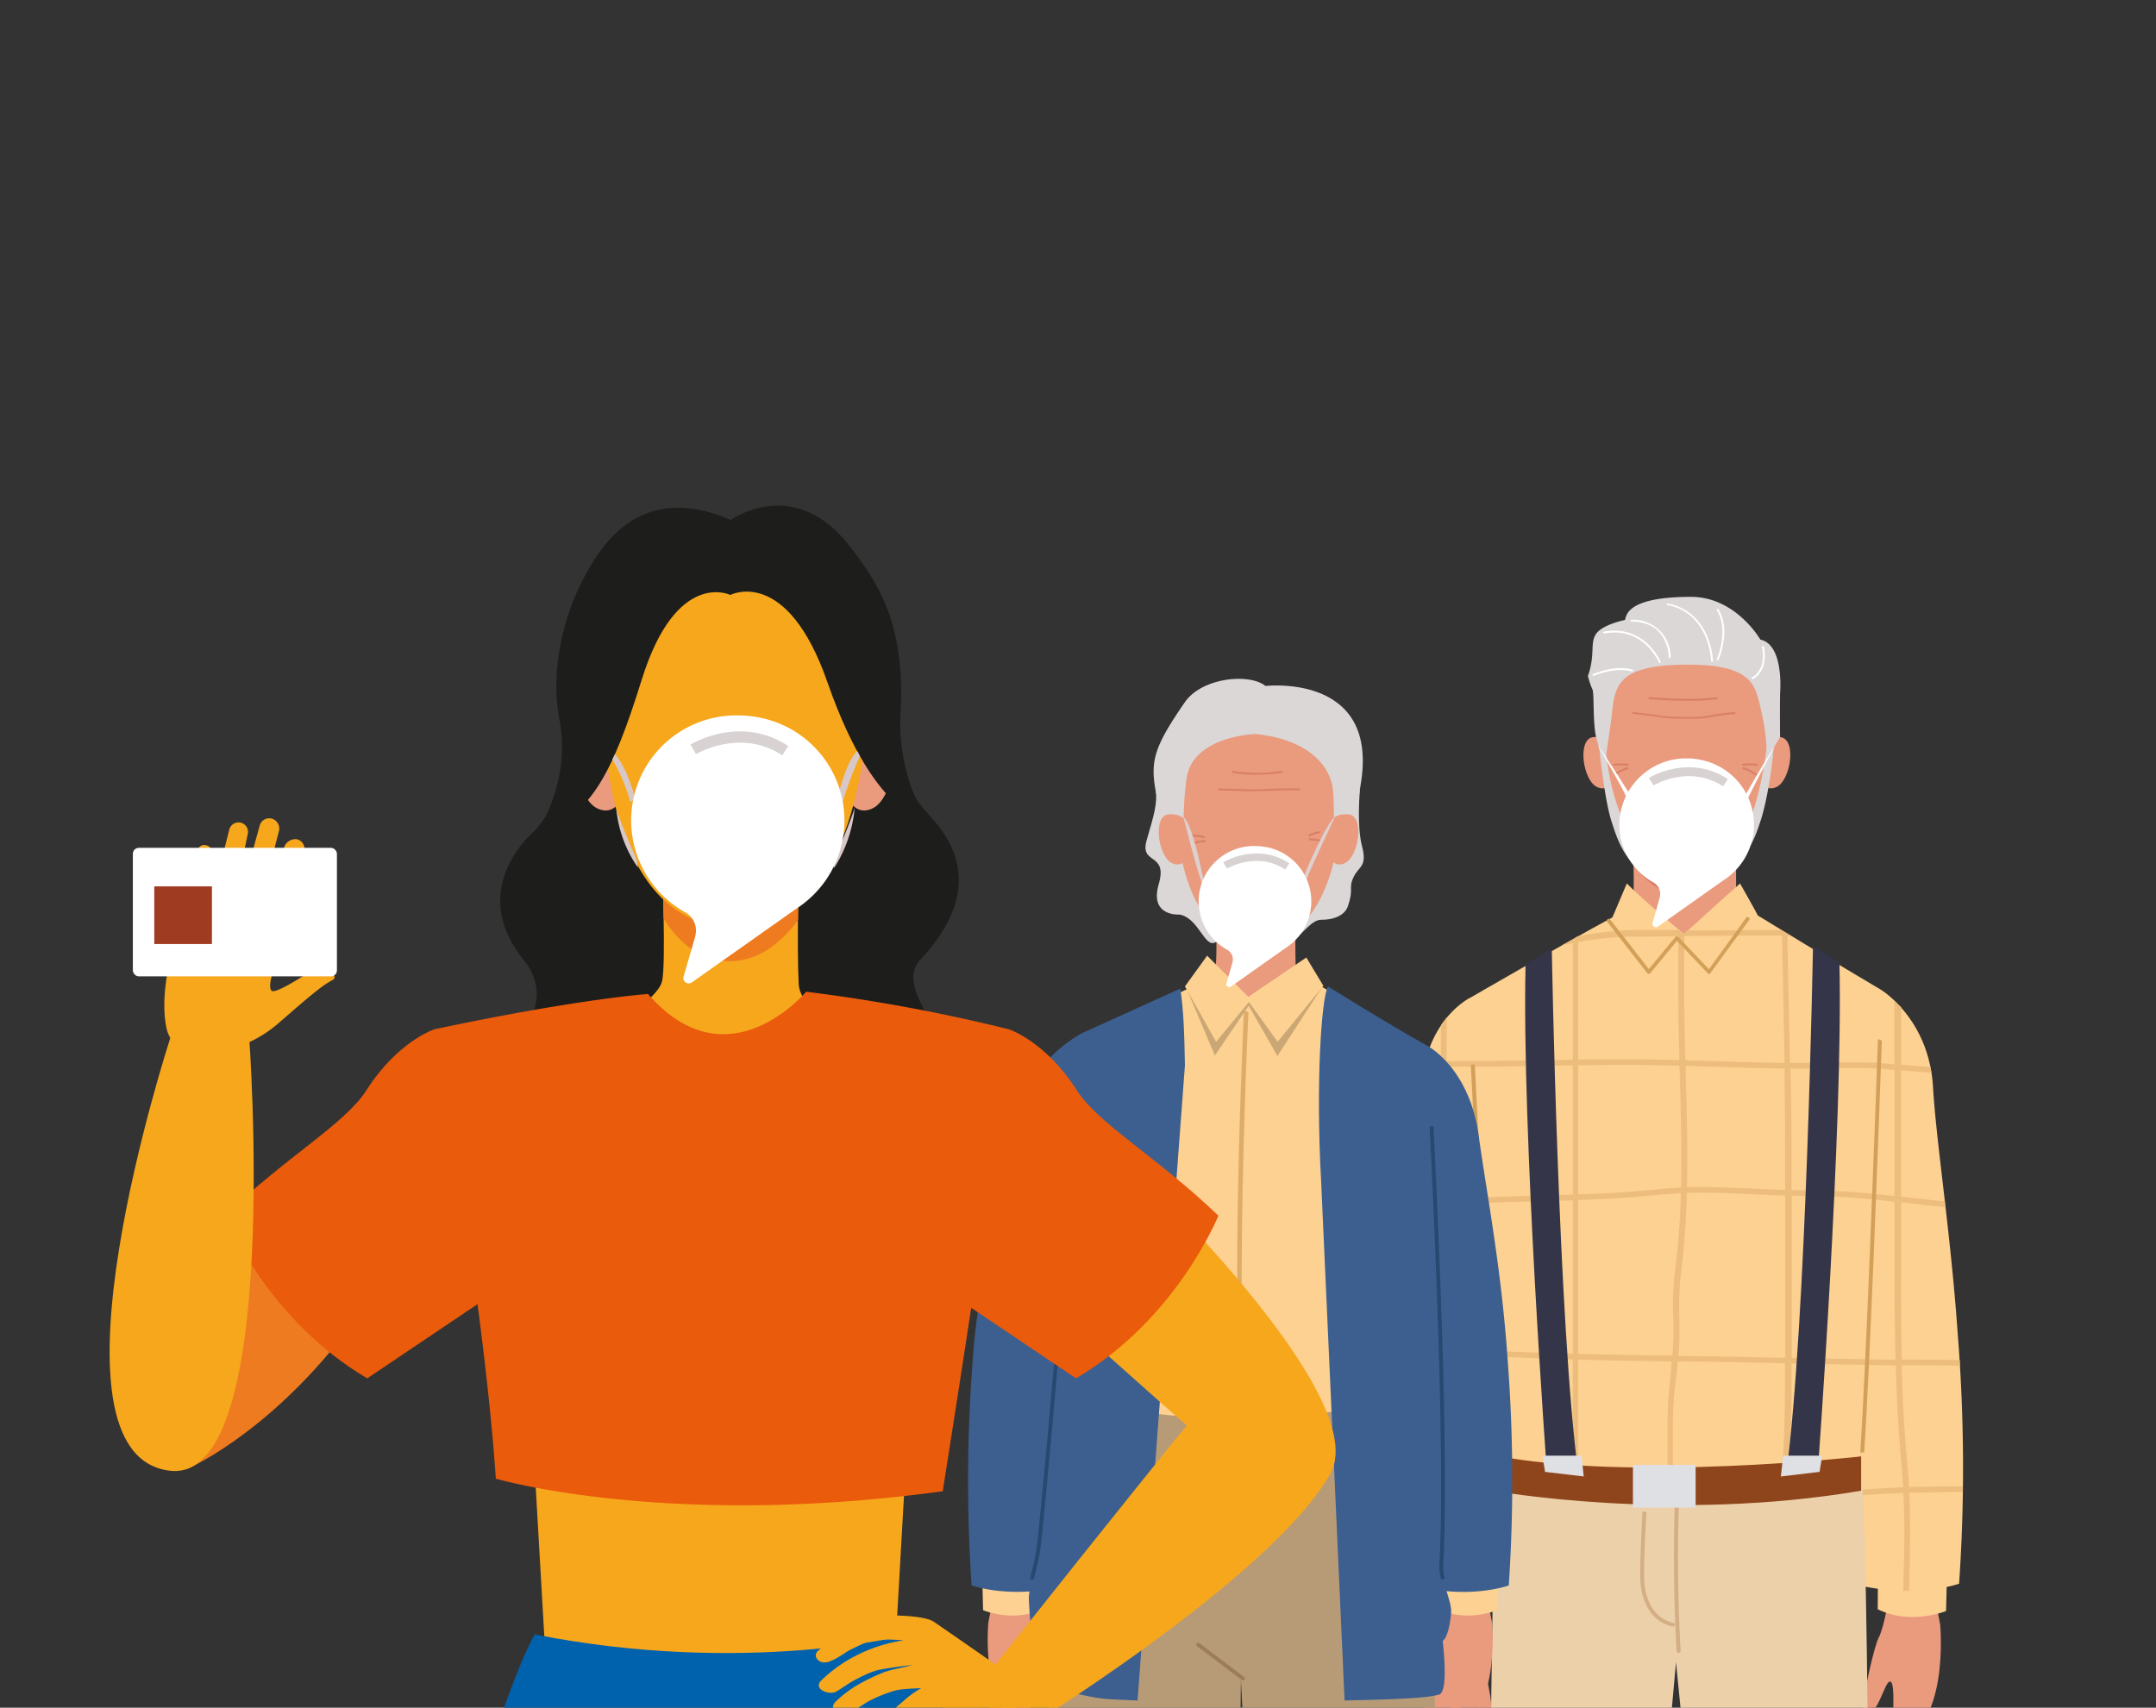 <svg id="Layer_2" data-name="Layer 2" xmlns="http://www.w3.org/2000/svg" xmlns:xlink="http://www.w3.org/1999/xlink" viewBox="0 0 599.27 474.78"><rect x="0" y="0" width="599.27" height="474.78" fill="#333333" stroke="none"/><defs><style>.cls-1{fill:none;}.cls-2{clip-path:url(#clip-path);}.cls-3{fill:#ea9a7d;}.cls-4{fill:#fdd191;}.cls-5{fill:#edbd7d;}.cls-6{fill:#d87f67;}.cls-7{fill:#ce6565;}.cls-8{fill:#dbd7d7;}.cls-9{fill:#fff;}.cls-10{fill:#ecd0aa;}.cls-11{fill:#d4af85;}.cls-12{fill:#d3a059;}.cls-13{fill:#8f451c;}.cls-14{fill:#dfe0e4;}.cls-15{fill:#353549;}.cls-16{fill:#3c5f8f;}.cls-17{fill:#b79b77;}.cls-18{fill:#9c7c5a;}.cls-19{fill:#deac69;}.cls-20{fill:#274871;}.cls-21{fill:#010101;opacity:0.2;}.cls-22{fill:#ddd0ce;}.cls-23{fill:#d8d2d2;}.cls-24{fill:#ef7b21;}.cls-25{fill:#f7a71c;}.cls-26{fill:#1d1d1b;}.cls-27{fill:#d8c7c7;}.cls-28{fill:#ea5b0c;}.cls-29{fill:#0062ad;}.cls-30{fill:#9f3b21;}</style><clipPath id="clip-path"><rect class="cls-1" x="11.46" y="-49.55" width="1164.62" height="524.33" transform="translate(1187.54 425.23) rotate(-180)"/></clipPath></defs><title>img7-cnt</title><g class="cls-2"><path class="cls-3" d="M393.13,451.72s-2.83,29.74,13.16,33c0,0,6.95,1.43,8.6.82,0,0,.69-1.56-1.13-3.05s-7.78-3.11-7.64-5.58-.41-9.84,1.09-9.39,3.42,9.81,6.63,9c0,0,.86-.2.58-3.45s-3-15.62-4.2-17.8-2.45-8.93-2.45-8.93-8.48-6.18-13.61-.14Z"/><path class="cls-4" d="M391.26,437.32s.14,8.28.23,10.58c0,0,9.83,4.05,19-.5,0,0-.1-8.22,0-9.9Z"/><path class="cls-4" d="M408.66,277.38s-12.42,6-13.52,24.83c-.92,15.64-4.94,40.69-6.9,68.92a470.42,470.42,0,0,0-.36,69.17s10.66,3.87,26.18.81c0,0,3.25-49.6,5.11-66.81.95-8.74,5.14-26,5.51-50.72C425,300.31,419.86,279.39,408.66,277.38Z"/><path class="cls-5" d="M410.12,413.05c-3.85.16-7.73.24-11.61.28.77-12.19,1-24.5,1-36.72,4.77.1,9.6.24,14.44.47l4.88.22c.05-.54.1-1.07.15-1.56l-4.95-.23c-4.86-.22-9.72-.37-14.52-.46,0-6.43,0-12.82-.06-19.16,0-5.53-.06-11.24-.06-16.85,0-1.37,0-2.73.07-4.09,8.08-.41,16.25-.64,24.2-.86l.59,0,.09-1.57-.73,0c-7.92.22-16,.45-24.1.86.22-5.6.74-11.15,1.24-16.55.61-6.6,1.23-13.41,1.33-20.25h1.44c6.13,0,12.37-.07,18.52-.16-.13-.53-.26-1.05-.4-1.56-6,.09-12.13.16-18.12.16l-1.42,0v-.22c0-4,0-8,.1-12a27.42,27.42,0,0,0-1.66,2.2c0,3.26-.07,6.52-.07,9.77v.2c-1.4,0-2.83-.06-4.27-.11-.12.51-.24,1-.35,1.56l4.6.12c-.09,6.78-.72,13.56-1.32,20.13-.51,5.47-1,11.09-1.26,16.78-1.59.08-3.18.17-4.76.27l-1.29.07-.18,1.58,1.58-.08c1.53-.1,3.07-.19,4.61-.27,0,1.33-.07,2.66-.07,4,0,5.61,0,11.33.06,16.86,0,6.32.08,12.71.07,19.12-3.37-.06-6.71-.1-10-.12,0,.48-.07,1-.11,1.57,3.32,0,6.7,0,10.1.11,0,12.24-.27,24.57-1,36.77-3.35,0-6.7,0-10,0,0,.52,0,1,0,1.57,3.29,0,6.6.05,9.91,0-.31,4.62-.7,9.23-1.19,13.8-.46,4.3-.74,8.69-.86,13.09l1.62.19c.12-4.41.4-8.81.86-13.12.5-4.63.89-9.29,1.2-14,3.93,0,7.87-.12,11.78-.28,2-.08,3.86-.15,5.71-.2,0-.52.07-1.05.11-1.57Q413.16,412.92,410.12,413.05Z"/><path class="cls-3" d="M539.28,451.72s2.84,29.74-13.15,33c0,0-7,1.43-8.61.82,0,0-.69-1.56,1.14-3.05s7.78-3.11,7.63-5.58.42-9.84-1.08-9.39-3.42,9.81-6.63,9c0,0-.87-.2-.58-3.45s3-15.62,4.2-17.8,2.45-8.93,2.45-8.93,8.47-6.18,13.6-.14Z"/><path class="cls-4" d="M541.15,437.32s-.13,8.28-.23,10.58c0,0-9.83,4.05-19-.5,0,0,.1-8.22,0-9.9Z"/><path class="cls-4" d="M523,275.3s13.19,8.05,14.29,26.91c.92,15.64,4.94,40.69,6.89,68.92a470.42,470.42,0,0,1,.36,69.17s-10.66,3.87-26.17.81c0,0-3.25-49.6-5.12-66.81-1-8.74-5.14-26-5.5-50.72C507.39,300.31,511.79,277.31,523,275.3Z"/><path class="cls-5" d="M530.63,413.45c-.11-1.89-.24-3.77-.42-5.63-.9-9.33-1.38-18.8-1.63-28.26h4.09c3.56,0,7.19.05,10.7.11h1.43c0-.54-.07-1.06-.1-1.56l-1.3,0c-3.52-.05-7.16-.1-10.73-.1h-4.06c-.25-10.21-.17-20.41-.17-30.43V334.26c1.11.16,2.86.33,4.32.49,2.67.3,5.33.6,8,.88-.06-.53-.14-1.06-.2-1.59-2.59-.27-5.09-.56-7.64-.85-1.52-.17-3.41-.34-4.52-.5V297.58h-.05c2.82.23,5.63.46,8.49.66-.08-.54-.2-1.07-.3-1.59-2.72-.19-5.36-.41-8-.63h-.1V280a13.62,13.62,0,0,1-1.86-1.69v17.58l-2.52-.2c-4.45-.35-9.26-.31-14-.23-.11.51-.2,1-.3,1.57,4.81-.08,9.69-.13,14.17.22.9.07,1.92.14,2.66.22v35.06c-5.93-.66-12.37-1.24-18.65-1.48,0,.53,0,1.06.06,1.57,6.25.24,12.66.83,18.59,1.49v13.48c0,10,0,20.21.29,30.42q-6.64,0-13.29-.16c0,.5.11,1,.16,1.57,4.4.07,8.81.13,13.21.15.25,9.51.73,19,1.64,28.41.17,1.83.3,3.69.41,5.54-4.17.15-8.33.38-12.49.73,0,.52.07,1,.11,1.56,4.15-.34,8.3-.57,12.46-.72.39,8.13.21,16.43,0,24.51l-.06,2.7q.83,0,1.62,0l.06-2.66c.19-8.11.37-16.43,0-24.61,4.9-.15,9.84-.2,14.84-.21,0-.53,0-1.05,0-1.57C540.54,413.24,535.56,413.29,530.63,413.45Z"/><path class="cls-3" d="M453.7,228.5s.91,21.35,0,24.8-9.48,10.36-18.26,14.42c0,0,9.6,28.28,31.66,27.83s29.36-23.71,32.86-28.66c0,0-16.82-5.92-17.23-13s0-25.41,0-25.41Z"/><path class="cls-6" d="M468,248.83c7,0,11.83-4.72,14.56-8.42,0-6.27.16-11.91.16-11.91h-29s.24,5.64.35,11.62C456.38,243.86,460.85,248.83,468,248.83Z"/><path class="cls-3" d="M448.83,208s-1.2-3.48-5.93-3.07c-4.57.39-3,12,1,13.88s5.35-3.85,5.35-3.85Z"/><path class="cls-3" d="M488.85,208s1.21-3.48,5.93-3.07,3,12-1,13.88-5.35-3.85-5.35-3.85Z"/><path class="cls-3" d="M492.75,207.06c-2,24.76-9.05,36.65-23.91,36.65s-22-9.82-23.9-36.65c-1.42-19.81,9.11-32.07,23.9-32.07S494.43,186.49,492.75,207.06Z"/><path class="cls-6" d="M468.48,225.34a2.89,2.89,0,0,1-2.72-1.29c-1.45-2.85,1.31-7.44,1.57-8,.18-.39.44-.62.84-.44s.25.69.07,1.08c-.85,1.85-1.37,5.27-.59,6.58a1.09,1.09,0,0,0,1,.52.79.79,0,0,1,.72.84C469.3,225.38,468.5,225.34,468.48,225.34Z"/><path class="cls-7" d="M468.53,232.37a12.61,12.61,0,0,1-6.88-2,.75.75,0,0,1-.17-1.06.77.77,0,0,1,1.07-.17,11.43,11.43,0,0,0,12.17,0,.78.78,0,0,1,1,.27.77.77,0,0,1-.27,1A13.83,13.83,0,0,1,468.53,232.37Z"/><path class="cls-8" d="M443.62,204.87l1.06,3.76,1.83.72s1-6.39,1.52-10.82c.84-7.52,1.22-13.56,20.18-13.74,19.72-.19,19.69,6.06,21.46,13.4a59.38,59.38,0,0,1,1.41,11l1.9-1.26,1.8-3s-.08-6.28,0-12.19c0,0,1.22-13.47-5.48-14.92,0,0-6.79-11.87-19.26-11.88-18.4,0-17.94,5.48-18.38,6.43,0,0-6.19,1.23-8,3.84s-.17,5.66-2.29,11.75a21.73,21.73,0,0,0,1.23,3.65C443.18,192.71,442.65,200.15,443.62,204.87Z"/><path class="cls-9" d="M442.92,187.89a.26.26,0,0,1-.25-.16.26.26,0,0,1,.15-.34c5.62-2.21,9.24-1.71,10.89-1.21h.06a.27.27,0,0,1,.18.33.26.26,0,0,1-.33.17l-.06,0c-1.59-.47-5.07-.95-10.55,1.2A.15.15,0,0,1,442.92,187.89Z"/><path class="cls-9" d="M461.33,184.36a.3.3,0,0,1-.25-.17c0-.1-4.18-10.08-15.2-8.06a.26.26,0,1,1-.1-.51c11.46-2.1,15.76,8.27,15.8,8.38a.27.27,0,0,1-.15.34Z"/><path class="cls-9" d="M464.09,182.88h0c-.15,0-.26.22-.26.07a10.89,10.89,0,0,0-2.74-7.3c-1.78-1.88-4.35-2.79-7.62-2.86-.15,0-.26-.08-.26-.23a.25.25,0,0,1,.27-.23A10.3,10.3,0,0,1,464.35,183C464.35,183.11,464.23,182.88,464.09,182.88Z"/><path class="cls-9" d="M487.11,188.79a.28.28,0,0,1-.24-.15.26.26,0,0,1,.14-.35c.16-.07,4-1.86,2.75-8.39a.27.27,0,0,1,.22-.31.25.25,0,0,1,.3.21c1.35,7-3,8.95-3.06,9Z"/><path class="cls-9" d="M475.88,184c-.15,0-.27.07-.27-.08s-.28-13.29-12.1-15.7c-.15,0-.24-.12-.21-.26a.25.25,0,0,1,.31-.18c12.24,2.49,12.53,16,12.53,16.13s-.12-.28-.26.09Z"/><path class="cls-9" d="M477.45,183.57a.18.18,0,0,1-.1,0,.25.25,0,0,1-.14-.34c0-.08,3.48-7.78,0-13.6a.24.24,0,0,1,.09-.35.26.26,0,0,1,.36.09c3.6,6.05.05,14,0,14.07A.27.27,0,0,1,477.45,183.57Z"/><path class="cls-8" d="M444.5,207.73s1.42,14.5,3.44,20.67,5.06,17.16,20.66,17.16,19.35-13.15,20.7-17.17c1.69-5,3.24-14.35,3.7-20.66h-1.92s-1.75,14.93-5.64,22c-2.58,4.68-8.45,5.76-12.68,5.6-3.43-.13-3.69-1-4.28-1s-1.41,1-5.32,1c-4.25,0-9.61-1.45-11.33-5.6a61.83,61.83,0,0,1-5.47-22Z"/><path class="cls-8" d="M468.21,225.41s-10.21-.69-11.27,3.65a18.8,18.8,0,0,1-2.91,6.7l5,2.62s-.37-8.94,2.42-9.6,12.29-.78,14.29.05,1.9,9.55,1.9,9.55l5.25-2.75s-2.92-4.36-3.63-6.59C478.25,225.78,474.1,225,468.21,225.41Z"/><path class="cls-6" d="M469,199.81a58.62,58.62,0,0,1-7.44-.36c-1.68-.32-7.56-1-7.62-1a.27.27,0,0,1-.23-.29A.26.26,0,0,1,454,198c.24,0,6,.66,7.66,1s10.83.56,13,0a61.87,61.87,0,0,1,7.47-1,.26.26,0,1,1,0,.52,61.29,61.29,0,0,0-7.38,1A31.51,31.51,0,0,1,469,199.81Z"/><path class="cls-6" d="M469.24,194.83c-5.53,0-10.72-.46-10.8-.46a.26.26,0,1,1,.05-.52c.12,0,11.76,1,18.66,0a.27.27,0,0,1,.3.22.27.27,0,0,1-.22.3A58.52,58.52,0,0,1,469.24,194.83Z"/><path class="cls-6" d="M452.4,212.87h0a20.53,20.53,0,0,0-3.78,0,.26.26,0,0,1-.29-.23.27.27,0,0,1,.24-.29,20.11,20.11,0,0,1,3.9,0,.26.26,0,0,1,.22.3A.25.25,0,0,1,452.4,212.87Z"/><path class="cls-6" d="M448.93,215.53a.27.27,0,0,1-.15-.48,12.14,12.14,0,0,1,3.58-1.73.26.26,0,0,1,.09.52,11.54,11.54,0,0,0-3.36,1.64A.3.3,0,0,1,448.93,215.53Z"/><path class="cls-6" d="M484.56,212.87h0a20.55,20.55,0,0,1,3.78,0,.26.26,0,0,0,.29-.23.27.27,0,0,0-.24-.29,20.11,20.11,0,0,0-3.9,0,.28.28,0,0,0-.23.3A.27.27,0,0,0,484.56,212.87Z"/><path class="cls-6" d="M488,215.53a.27.27,0,0,0,.15-.48,12.14,12.14,0,0,0-3.58-1.73.26.26,0,0,0-.3.22.26.26,0,0,0,.21.3,11.54,11.54,0,0,1,3.36,1.64A.3.3,0,0,0,488,215.53Z"/><path class="cls-6" d="M481.56,230.05a.25.25,0,0,1-.21-.1,29.15,29.15,0,0,0-6.55-6,.25.25,0,0,1-.08-.36.27.27,0,0,1,.37-.07,29.39,29.39,0,0,1,6.68,6.13.26.26,0,0,1,0,.36A.25.25,0,0,1,481.56,230.05Z"/><path class="cls-6" d="M454.83,230.05a.25.25,0,0,0,.21-.1,29.15,29.15,0,0,1,6.55-6,.26.26,0,0,0,.08-.36.27.27,0,0,0-.37-.07,29.39,29.39,0,0,0-6.68,6.13.25.25,0,0,0,.05.36A.24.24,0,0,0,454.83,230.05Z"/><path class="cls-10" d="M443.43,678.75c6.49-50.48,17.2-156.65,22.42-216.61,0,0,15.52,157.73,22.74,216.61h33.25c-3.16-75.84-1.46-223.09-4.46-271.75H415.5s-3,179.29-3,271.75Z"/><path class="cls-11" d="M467,409.71a467,467,0,0,0,.14,49.26.53.53,0,0,1-.51.55h-.05A.54.54,0,0,1,466,459a468,468,0,0,1-.14-49.31Z"/><path class="cls-11" d="M456.55,420.28h1.08c-.36,6.46-.71,14-.62,18,0,.11-.49,10.83,8.1,12.91a.52.52,0,0,1,.4.63.55.55,0,0,1-.55.39h-.11c-9.46-2.29-8.93-13.86-8.92-13.94C455.84,434.28,456.19,426.75,456.55,420.28Z"/><path class="cls-4" d="M448.18,255.05l4-9.43c4.27,4.42,15.9,14.06,15.9,14.06s10.95-10,15.58-14.06c0,0,4.9,8.69,4.95,8.92,0,0,23.7,14.46,34.42,20.76,0,0-3.44,101.22-5.61,131.7-43.36,5.24-46.09,7.39-101.88,0,0,0-7.27-124.61-6.84-129.62C408.66,277.38,433.89,262.78,448.18,255.05Z"/><path class="cls-5" d="M437.19,262.19v32.44l-9.1.14c-6.16.1-12.49.2-18.76.24,0,.51,0,1,.07,1.56,6.25,0,12.58-.14,18.72-.24l9.07-.14v35.92c-4.45.16-9.08.29-13.51.41-4.07.12-8.22.23-12.36.37,0,.52.05,1,.08,1.57,4.13-.14,8.27-.26,12.33-.37,4.42-.13,9-.25,13.46-.41v42.7c-8.16-.23-15.68-.52-23.09-.87h-.4l.09,1.57H414c7.44.35,15,.63,23.17.86v31.74c.37.06.74.12,1.48.18V378c8.53.23,16.91.39,26,.5-.16,1.48-.15,2.95-.33,4.39a95.32,95.32,0,0,0-.8,12V411.7c.37,0,1.11,0,1.48,0V394.88a94.52,94.52,0,0,1,.88-11.81c.19-1.5.33-3,.5-4.56l1.46,0c9,.09,18.13.29,27,.49l1.29,0v8.06c0,6.3-.26,12.67-.56,18.83-.06,1.25-.1,2.52-.16,3.78l1.66-.2c.05-1.17.17-2.35.23-3.51.3-6.17.68-12.56.68-18.9v-8c6.68.16,13.9.3,20.94.39,0-.52.08-1,.1-1.56-7.06-.09-14.36-.24-21-.39V332.43c1.49,0,2.84.06,4.28.06,6.22,0,12.42.42,18.58,1,0-.53,0-1.05,0-1.57-6.17-.58-12.36-1-18.62-1-1.44,0-2.8,0-4.29-.06V320.72c0-7.87-.15-15.78-.28-23.63l3.59,0c2.31,0,4.69,0,7-.08,4.65-.08,9.44-.16,13.89.08,0-.53,0-1.05,0-1.56-4.5-.25-9.31-.17-14-.08-2.31,0-4.7.08-7,.08l-3.66,0c-.11-6-.23-12-.36-17.91s-.25-11.6-.35-17.48l.85,0-2.54-1.55c-2.16,0-4.31,0-6.44,0l-11.43.07c-2.74,0-5.49,0-8.23,0l-1.11,1-1.49-1.24v.14c-4,0-8,0-12,0h0a93.31,93.31,0,0,0-15.82,1.75v-.06a48.35,48.35,0,0,1-4.39,2.5C435.22,262.55,436.45,262.37,437.19,262.19Zm59,58.53v10.1c-3-.09-5.91-.22-8.83-.35-4.87-.22-9.88-.45-14.88-.45-1.21,0-2.4,0-3.58.07.23-10.36-.05-20.88-.34-31.2,0-.84,0-1.7-.06-2.55l8.27.25c6.33.21,12.77.41,19.24.49C496.13,304.93,496.17,312.84,496.17,320.72Zm-28-60.48c3.07,0,6.14-.05,9.21-.05l11.43-.13q3.22,0,6.5.05c.11,5.89.23,11.76.35,17.53s.26,11.86.36,17.87c-6.44-.08-12.91-.28-19.21-.48l-8.37-.25c-.17-6.22-.31-12.54-.31-18.65Q468.13,268.19,468.17,260.24Zm.68,71.42c1.2-.05,2.41-.08,3.63-.08,5,0,9.93.23,14.78.45,2.94.14,5.94.27,8.91.36v45.09l-1.27,0c-8.9-.19-18.07-.39-27.09-.49h-1.33c.18-1.93.3-3.89.3-5.87,0-1.42,0-2.91,0-4.35a85.48,85.48,0,0,1,.41-12.77A205.05,205.05,0,0,0,468.85,331.66ZM438.67,261.9a91.37,91.37,0,0,1,15.82-1.5h0c4,0,8-.07,12-.11q0,7.95,0,15.86c0,6.1.15,12.39.31,18.59-4.88-.13-9.86-.23-14.76-.23-4.42,0-8.56,0-13.38.1Zm0,34.27c4.82-.06,9-.1,13.38-.1,4.92,0,9.88.1,14.78.23,0,.88.06,1.76.08,2.63.29,10.34.58,20.87.35,31.23-3.19.17-6.29.46-9.32.74s-6,.55-9.07.71c-3.37.18-6.49.32-10.2.44Zm0,37.45c3.71-.13,6.89-.27,10.29-.45,3.07-.16,6.15-.44,9.12-.72s6-.55,9.13-.72a202.22,202.22,0,0,1-1.69,22,86.29,86.29,0,0,0-.41,13c0,1.5.05,2.91.05,4.32,0,2-.17,3.92-.34,5.85-9.14-.11-17.62-.28-26.15-.51Z"/><path class="cls-12" d="M408.82,296c1.56,32,5.2,94.85,6,108.55.32,0,.65,0,1,0h.11c-.78-13.35-4.44-76.69-6-108.65A10,10,0,0,1,408.82,296Z"/><path class="cls-12" d="M522,288.87c-1,27.48-3.26,89.22-4.92,114.94h1.09c1.65-25.65,3.92-86.83,4.9-114.49Z"/><path class="cls-12" d="M475,270.8h0a.53.53,0,0,0,.39-.21l10.8-14.8a.52.52,0,0,0-.12-.73.55.55,0,0,0-.74.12L475,269.47l-8.53-9a.56.56,0,0,0-.4-.17.54.54,0,0,0-.39.19l-7.37,8.93-10.74-13.76a.54.54,0,0,0-.74-.1.52.52,0,0,0-.1.73l11.15,14.28a.51.51,0,0,0,.41.2.55.55,0,0,0,.41-.19l7.41-9,8.56,9A.55.55,0,0,0,475,270.8Z"/><path class="cls-13" d="M414.77,404.52l.16,9.93s49.71,9,102.38,0v-9.54S453,412.16,414.77,404.52Z"/><rect class="cls-14" x="453.88" y="407.29" width="17.43" height="11.87"/><path class="cls-15" d="M429.94,408.84s-7-95-5.9-140.76l7.29-4.37s1.76,104.32,7.4,146.15Z"/><polygon class="cls-14" points="440.21 410.49 429.45 409.21 428.73 404.7 439.58 404.7 440.21 410.49"/><path class="cls-15" d="M505.28,408.84s7.06-95.46,6-141.21l-7.35-4.75s-1.82,105.15-7.46,147Z"/><polygon class="cls-14" points="495 410.49 505.76 409.21 506.49 404.7 495.64 404.7 495 410.49"/><path class="cls-9" d="M453.82,222.09s-8-12.76-9.93-15.17c0,0,7.79,12.89,9.93,18.48C453.82,225.4,454.72,224.68,453.82,222.09Z"/><path class="cls-9" d="M483.05,224.74s8.33-14.83,10.29-17.25c0,0-8.15,15-10.29,20.56C483.05,228.05,482.14,227.33,483.05,224.74Z"/><path class="cls-3" d="M414.72,451.14s2.51,27-11.65,30c0,0-6.15,1.3-7.62.75a2.44,2.44,0,0,1,1-2.77c1.62-1.35,6.88-2.82,6.76-5.07s.36-8.93-1-8.52-3,8.91-5.87,8.16c0,0-.77-.18-.52-3.13s2.65-14.18,3.72-16.16,2.17-8.1,2.17-8.1,7.51-5.62,12.05-.13Z"/><path class="cls-4" d="M416.37,438.05s-.11,7.53-.2,9.61c0,0-8.7,3.68-16.81-.45,0,0,.09-7.46,0-9Z"/><path class="cls-16" d="M396.72,290.75s11.78,6.07,14.33,25.23c1.88,14.09,6.27,36.34,8,62a438.35,438.35,0,0,1,.32,62.8s-9.44,3.52-23.18.74c0,0-2.87-45-4.53-60.67-.84-7.93-4.55-23.62-4.87-46.05C386.49,313.65,386.81,292.57,396.72,290.75Z"/><path class="cls-3" d="M274.71,451.14s-2.51,27,11.65,30c0,0,6.14,1.3,7.61.75a2.45,2.45,0,0,0-1-2.77c-1.62-1.35-6.89-2.82-6.76-5.07s-.37-8.93,1-8.52,3,8.91,5.87,8.16c0,0,.76-.18.51-3.13s-2.65-14.18-3.72-16.16-2.16-8.1-2.16-8.1-7.51-5.62-12.05-.13Z"/><path class="cls-4" d="M273.05,438.05s.12,7.53.2,9.61c0,0,8.71,3.68,16.82-.45,0,0-.09-7.46,0-9Z"/><path class="cls-16" d="M301.06,287.1s-16.63,8-19.18,27.16c-1.87,14.1-9.77,38.06-11.5,63.7a436.59,436.59,0,0,0-.32,62.8s9.44,3.52,23.17.74c0,0,2.88-45,4.53-60.67.84-7.93,4.55-23.62,4.88-46.05C302.94,313.65,311,288.92,301.06,287.1Z"/><path class="cls-17" d="M384.07,390.12H307.2a7,7,0,0,0-1.7,2.53c-.4.88-.62,3.65-1.15,4.9-5.86,13.66-12.49,42.3-13,85.79-.7,66.37,7.09,192.82,7.09,192.82s11.51,6.48,43.84,0L344.92,467s7.9,156.87,15.24,210.7c0,0,19.19,6.37,43.19-4.08,0,0-2-203.93-6.94-231-4.52-24.56-6.05-25.43-9.88-42a53,53,0,0,1-.36-5.7A6.85,6.85,0,0,0,384.07,390.12Z"/><path class="cls-18" d="M345.52,467.22a.55.55,0,0,1-.32-.1l-12.48-9.46a.52.52,0,0,1-.13-.74.56.56,0,0,1,.76-.12l12.48,9.47a.51.51,0,0,1,.13.73A.56.56,0,0,1,345.52,467.22Z"/><path class="cls-8" d="M327.9,254.27s-8.47.67-5.83-8.43-5.44-5.19-3.33-12.33,2.91-10.07,2.54-13.85H378s-.94,9.84.59,15.64-1,5.5-2.43,8.69.26,2.95-1.59,8.17c0,0-1,3.56-7.35,3.56-4.32,0-7.81,10-12.38,4.84-2.7-3-14-.28-17,1.42S333.18,255.24,327.9,254.27Z"/><path class="cls-3" d="M337.8,249.9s.71,16.45,0,19.15-7.31,7-14.07,10.21a32.18,32.18,0,0,0,25.72,11.5c17-.36,20.14-7.42,22.84-11.3,0,0-11.79-4.4-12.1-9.92s0-19.64,0-19.64Z"/><path class="cls-6" d="M348.84,265.31c5.38,0,9.12-3.44,11.22-6.34,0-4.9.13-9.07.13-9.07H337.8s.19,4.16.27,8.84C339.88,261.67,343.32,265.31,348.84,265.31Z"/><path class="cls-3" d="M372.84,226.13C370.9,250.35,361.63,262,349.78,262s-21.2-9.6-23.06-35.85c-1.36-19.39,8.79-31.38,23.06-31.38S374.46,206,372.84,226.13Z"/><path class="cls-8" d="M349,204.08s-17.32.44-19.17,12.22a88.51,88.51,0,0,0-.81,13.91,38.33,38.33,0,0,0,.42,9,12.29,12.29,0,0,1-5.71-8c-4.05-18-5.78-19.46,5.62-36,4.68-6.79,17.83-8.16,22.41-4.49,0,0,30.86-3.62,26.64,26.11-2.48,17.51-7.1,20.27-7.1,20.27-.68-7.09-.39-15.23-.95-18.51C369.67,214.52,365.56,205.8,349,204.08Z"/><path class="cls-3" d="M369.09,229.41s1.16-3.4,5.72-3,2.91,11.71-1,13.57-5.16-3.76-5.16-3.76Z"/><path class="cls-3" d="M330.48,229.41s-1.16-3.4-5.72-3c-4.41.38-2.91,11.71,1,13.57s5.16-3.76,5.16-3.76Z"/><path class="cls-6" d="M358.29,249.84a.27.27,0,0,1-.22-.11,33.88,33.88,0,0,0-4.64-5,.27.27,0,0,1,0-.37.26.26,0,0,1,.37,0,33.66,33.66,0,0,1,4.73,5.1.25.25,0,0,1-.08.36A.23.23,0,0,1,358.29,249.84Z"/><path class="cls-6" d="M340.37,249.32c.07,0,.24.06.34-.09a44,44,0,0,1,3.6-4.15c.09-.08,0-.29-.05-.38a.21.21,0,0,0-.3,0,28,28,0,0,0-3.77,4.29.24.24,0,0,0,.07.31A.15.15,0,0,0,340.37,249.32Z"/><path class="cls-6" d="M347.87,220h-.36c-1.51-.06-8.65-.26-8.72-.26a.26.26,0,0,1-.26-.27.26.26,0,0,1,.27-.25c.07,0,7.22.2,8.73.26.58,0,2.35,0,4.41-.11,3.3-.12,7.42-.27,9.18-.15a.26.26,0,1,1,0,.52c-1.74-.12-5.84,0-9.13.15C350.15,219.9,348.66,220,347.87,220Z"/><path class="cls-6" d="M331.39,234.78a.26.26,0,0,1-.09-.51,14.87,14.87,0,0,1,3.67-.71.27.27,0,0,1,.27.26.26.26,0,0,1-.27.26,15,15,0,0,0-3.5.68Z"/><path class="cls-6" d="M367.32,234h-.06c-1.11-.24-3.19-.43-3.22-.43a.26.26,0,0,1,0-.52c.09,0,2.14.2,3.29.45a.26.26,0,0,1,.2.31A.27.27,0,0,1,367.32,234Z"/><path class="cls-6" d="M349.17,215.38a35.53,35.53,0,0,1-6.56-.53.27.27,0,0,1-.2-.32.26.26,0,0,1,.31-.2,42.48,42.48,0,0,0,13.55,0,.26.26,0,0,1,.3.22.27.27,0,0,1-.22.3A50.87,50.87,0,0,1,349.17,215.38Z"/><path class="cls-6" d="M334.58,233h-.06a14.85,14.85,0,0,0-3.22-.44.26.26,0,0,1-.27-.25.25.25,0,0,1,.25-.27,14.31,14.31,0,0,1,3.36.44.26.26,0,0,1-.06.52Z"/><path class="cls-6" d="M363.94,232.56a.28.28,0,0,1-.23-.13.26.26,0,0,1,.1-.36,8.77,8.77,0,0,1,2.85-.95.26.26,0,0,1,.31.21.28.28,0,0,1-.22.31,8.54,8.54,0,0,0-2.68.89A.31.31,0,0,1,363.94,232.56Z"/><path class="cls-4" d="M330.44,274.77s16.11,8.43,36.82-.51c0,0,16.63,9.51,28.66,16.93,0,0-5.09,58.1-6.56,89.4-.09,1.9,4,3,2.64,6.64-.47,1.29-3.93,2.78-3.93,2.78s-49.72,9.35-81.15.13a4.87,4.87,0,0,1-3.68-3.65c-.25-1.22,2.82-3.82,2.5-5.41-3.91-19.72-5-88.08-4.61-91.93C301.13,289.15,312.21,283.35,330.44,274.77Z"/><path class="cls-19" d="M345.45,392.39a.6.6,0,0,1-.62-.51c-2.57-38.41.88-109.77.92-110.24a.61.61,0,0,1,.66-.49.56.56,0,0,1,.59.54c0,.47-3.48,71.79-.92,110.14a.58.58,0,0,1-.6.56Z"/><path class="cls-16" d="M329.36,296.11c-.18-9.4-.39-15.2-1.29-21.27l-27,12.26c-.32,3.5-8,102.87-12.31,142.76-.55,5.06-3,11.35-2.78,15.22.28,5.17.54,10,2.48,10.63-1.35,13,1,13.12,1,13.12,18.1,3.7,13.14,3.39,26.73,3.94Z"/><path class="cls-16" d="M400.59,435.42c2.28-39.27-3.87-144.67-3.87-144.67-11.32-6.32-27.6-16.49-27.6-16.49-1.84,3.22-3.43,27-1.9,54.29l6.51,144.22c23.44-.43,24.19-1.27,26.12-1.58,2.52-.4,1.67-10.42,1.15-15,1.29-.73,2.15-4.83,2.35-7.91S400.39,438.92,400.59,435.42Z"/><path class="cls-20" d="M298.55,311.79c-2.63,32.79-7.33,90.11-10.33,118a54.38,54.38,0,0,1-1.41,7c-.19.78-.38,1.55-.55,2.3a7.45,7.45,0,0,1,1.06.08l.52-2.13a56.87,56.87,0,0,0,1.43-7.1c3-27.88,7.69-85.1,10.32-117.91A9.12,9.12,0,0,1,298.55,311.79Z"/><path class="cls-20" d="M398.44,313.13h-1.06c1.66,33.19,4.29,94.56,2.69,122.26a12.77,12.77,0,0,0,.53,3.8l.59-.2.43-.09a12.4,12.4,0,0,1-.5-3.45C402.73,407.72,400.1,346.35,398.44,313.13Z"/><path class="cls-21" d="M355.07,293.59l-8-14-9.38,13.88-7.61-17.95c1-.43,2.11-.85,3.21-1.23,0,0,14,8.43,32-.51l1.93,1.08h0Z"/><polygon class="cls-4" points="335.53 265.7 346.97 277.13 363.1 266.21 367.83 274.07 355.13 289.65 347.15 278.58 338.03 289.65 329.36 274.24 335.53 265.7"/><path class="cls-22" d="M334.19,243.11s-2.71-14.07-5.27-16c0,0,3.52,14.22,5.27,18.62C334.19,245.71,334.93,245.15,334.19,243.11Z"/><path class="cls-22" d="M362.84,242.58S368.48,229,371.12,227c0,0-6.53,13.78-8.28,18.18C362.84,245.19,362.1,244.62,362.84,242.58Z"/><path class="cls-9" d="M351.79,235.5a16.07,16.07,0,0,0-3-.29A15.39,15.39,0,0,0,341,264l.18.1a3.07,3.07,0,0,1,1.5,2.63,3,3,0,0,1-.13.85.14.14,0,0,1,0,.07l-1.68,5.82v0a.54.54,0,0,0,0,.22.79.79,0,0,0,1.22.64h0l15.38-10.85a15.36,15.36,0,0,0-5.59-28Z"/><path class="cls-23" d="M357.24,241.73c-7.9-5.19-16.1-.29-16.18-.24L340,239.75c.38-.23,9.4-5.62,18.37.27Z"/><path class="cls-9" d="M472.41,211.19a18.85,18.85,0,0,0-3.63-.35,18.56,18.56,0,0,0-18.67,18.43,18.37,18.37,0,0,0,9.35,16l.21.13a3.64,3.64,0,0,1,1.79,3.14,3.75,3.75,0,0,1-.14,1l0,.08-2,7v0a1.09,1.09,0,0,0,0,.26.95.95,0,0,0,1.46.77l0,0,18.39-13a18.35,18.35,0,0,0-6.69-33.44Z"/><path class="cls-23" d="M478.94,218.63c-9.45-6.2-19.26-.34-19.36-.28l-1.26-2.08c.45-.28,11.23-6.71,21.95.33Z"/><path class="cls-24" d="M52.05,408.38s20.49-8.79,41.43-34.67l-19.1-29.27S22.77,379.94,52.05,408.38Z"/><path class="cls-25" d="M147.44,388l3.94,68.43s49.54,13,97.59-.1L252.85,388Z"/><path class="cls-26" d="M148.93,230.69s-19.77,15.82-3.44,36.1-27.67,36.24-12.8,58.9S203,346.58,203,346.58s67.64,3.13,72.3-20.87-29.71-48-19.52-58.86c10.78-11.48,15.87-25.25,3.49-39.07l-34.72-40.85H181.6Z"/><path class="cls-25" d="M184,239.68s1.19,28.63,0,33.22-12.41,12.28-23.9,17.67c0,0,14.78,20.3,43.67,19.7s36.11-12.51,40.7-19.09c0,0-21.93-8.12-22.46-17.49s0-34,0-34Z"/><path class="cls-24" d="M202.76,267.23c9.14,0,15.49-6.54,19.06-11.46.05-8.32.21-16.09.21-16.09H184s.31,7.76.46,15.7C187.54,260.35,193.38,267.23,202.76,267.23Z"/><path class="cls-3" d="M173.54,207.9s-1.85-5.43-9.11-4.79c-7,.62-4.63,18.65,1.54,21.62s8.22-6,8.22-6Z"/><path class="cls-3" d="M235,207.9s1.85-5.43,9.11-4.79c7,.62,4.64,18.65-1.54,21.62s-8.22-6-8.22-6Z"/><path class="cls-25" d="M241,200.76c-3.1,38.57-17.86,57.09-36.72,57.09s-33.77-15.3-36.72-57.09c-2.18-30.87,14-50,36.72-50S243.57,168.71,241,200.76Z"/><path class="cls-26" d="M203,165.41s-15-7.36-24.64,23.59c-8.5,27.34-14.72,38.27-29.3,42.69,0,0,9.86-13.89,6.42-31.75-3-15.46,2.25-35,12.4-48.08,7.71-9.92,19.46-14.28,35.2-7.28,0,0,17.73-12.84,33.26,7.47,7.55,9.88,15.69,21.34,13.9,47.77,0,0-.88,18.42,9,29,0,0-15.46.46-29.2-39C218.72,157.17,203,165.41,203,165.41Z"/><path class="cls-27" d="M176.58,222s-2.27-8.78-5.69-12.28l-.68,1.43a47.87,47.87,0,0,1,5,11.87Z"/><path class="cls-27" d="M177,239.08s-4.54-10.26-5.7-14.19a34.28,34.28,0,0,0,6,16.3Z"/><path class="cls-27" d="M232.52,223s2.32-10.92,5.75-14.21l.75,1.38a112.94,112.94,0,0,0-5.39,14.75Z"/><path class="cls-27" d="M231.82,239.25s4.59-10.77,5.75-14.7a37.42,37.42,0,0,1-5.75,16.83Z"/><path class="cls-28" d="M224.06,275.72s-21.76,26.14-43.94.63c0,0-19.18,1.3-59.36,9.81,0,0,13.55,73.59,17.06,124.94,0,0,47.54,14,124.21,3.5,0,0,19.07-120,18.37-128.44A478,478,0,0,0,224.06,275.72Z"/><path class="cls-29" d="M148.61,454.4S95,545.37,95,919.64c0,0,25.23,12.5,86.53,4.55l19.39-333.47,17.35,333.47s28.93,12.84,88.41-4.55c0,0,6.13-355-53.79-465.24C252.85,454.4,207.51,466.06,148.61,454.4Z"/><path class="cls-25" d="M282,472.17a12.94,12.94,0,0,0-3.78-8.34c-.18-.14-18.67-13-18.87-13.08-3.15-1.76-12.79-1.8-15.79-1.43-1.47.19-8.51,3.59-10.11,4.44-.79.41-5.94,5.09-6.13,5.26-1.47,1.31.12,3.73,2.73,3.06,2.19-.57,5.11-2.77,5.82-3.15.91-.48,5.81-3,7.58-3.1a72.51,72.51,0,0,1,7.74.22,42.32,42.32,0,0,0-8.8,2.28,42.88,42.88,0,0,0-7.46,3.66,40.41,40.41,0,0,0-6.77,5.33c-2.15,2.42,2.36,3.94,4.13,3.05.92-.46,2.5-1.65,4.45-2.81.1-.06,4.78-2.76,7.64-3.32,2.32-.46,6.14-1,9.2-1.33-2.85.83-6.37,1.27-8.85,2.41a52.75,52.75,0,0,0-6.65,3.31,32,32,0,0,0-5.82,4.48c-2.46,2.5,2.11,4.41,3.94,3.24,3.37-2.18,4.27-2.83,5.32-3.41a39.3,39.3,0,0,1,6.54-2.71c2.39-.75,4.52-.68,8-.9a27,27,0,0,0-5,3.65,55.61,55.61,0,0,0-5.68,5.45,59.75,59.75,0,0,0-4,4.69c-1,1.56,2.27,3.1,3.87,2.12s2-2.06,3.18-3.15a29.7,29.7,0,0,1,5.52-4.24c2.62-1.44,3.37-2.15,6-2.86a74,74,0,0,1,2.61,7.12c3.2,10.8,17.46,1.63,17.46,1.63C283.16,479.35,282,472.17,282,472.17Z"/><path class="cls-25" d="M280,483.74s73-44.27,89.76-74c13.76-24.42-72.27-102.07-72.27-102.07s-8.72,8.26-12.71,19.47-7.18,22.61-7.18,22.61S325.9,393,329.86,396.3c0,0-17.17,21.06-54,67.54C275.83,463.84,271.84,478.53,280,483.74Z"/><path class="cls-28" d="M280.4,286.16s10.15,3.24,18.9,16.94c6,9.42,21.95,18.21,39.36,34.88,0,0-11.59,28.83-39.58,45.23l-29.94-20.15S259.89,318.7,280.4,286.16Z"/><path class="cls-28" d="M120.76,286.16s-10.15,3.24-18.9,16.94c-6,9.42-22,18.21-39.37,34.88,0,0,11.6,28.83,39.59,45.23l31.31-21.07S141.27,318.7,120.76,286.16Z"/><path class="cls-25" d="M47.36,288.52s-38,116.25,0,120.39c31.17,3.39,21.86-121.15,21.86-121.15Z"/><path class="cls-25" d="M91.52,269.81a5,5,0,0,0-5.23.26s-9.68,6.44-10.79,5.39.4-5.35.4-5.35c1.27-3.38,2.61-11.38,2.61-11.38l6.06-22a2.8,2.8,0,0,0-2-3.39,3.27,3.27,0,0,0-3.62,2.35L73,255.5a.77.77,0,0,1-.92.43c-.36-.08-.85-.23-.77-.87l6.22-24a2.84,2.84,0,0,0-2-3.46,2.73,2.73,0,0,0-3.36,2l-6.84,24.68c-.15.74-1.21.92-1.24,0L68.84,232a2.64,2.64,0,1,0-5.12-1.28l-6.27,24.51c-.23,1.08-1.18,1-1.1.24h0L58.92,238a2.25,2.25,0,0,0-1.65-3c-1.41-.36-2.4.8-2.76,2.22l-4.41,20c-7.23,20.55-3.42,30-3.42,30,7.16,16.34,19,3.94,19,3.94a34.26,34.26,0,0,0,11.23-6.27c2.23-1.86,8.54-7.58,12.69-10.64a26.86,26.86,0,0,1,3-1.88C93.38,271.82,92.94,270.79,91.52,269.81Z"/><rect class="cls-9" x="36.93" y="235.72" width="56.72" height="35.73" rx="1.65"/><rect class="cls-30" x="42.88" y="246.43" width="16.03" height="16.03"/><path class="cls-9" d="M210.84,199.45a30.43,30.43,0,0,0-5.77-.55,29.21,29.21,0,0,0-14.81,54.63,3.9,3.9,0,0,1,.35.19,5.82,5.82,0,0,1,2.61,6.62s0,.08,0,.12L190,271.52v0a1.42,1.42,0,0,0-.06.42,1.48,1.48,0,0,0,1.49,1.47,1.44,1.44,0,0,0,.82-.25l0,0,29.2-20.6a29.15,29.15,0,0,0-10.62-53.11Z"/><path class="cls-23" d="M217.46,210c-11.69-7.68-23.82-.43-24-.35L191.94,207c.56-.35,13.9-8.31,27.17.4Z"/></g></svg>